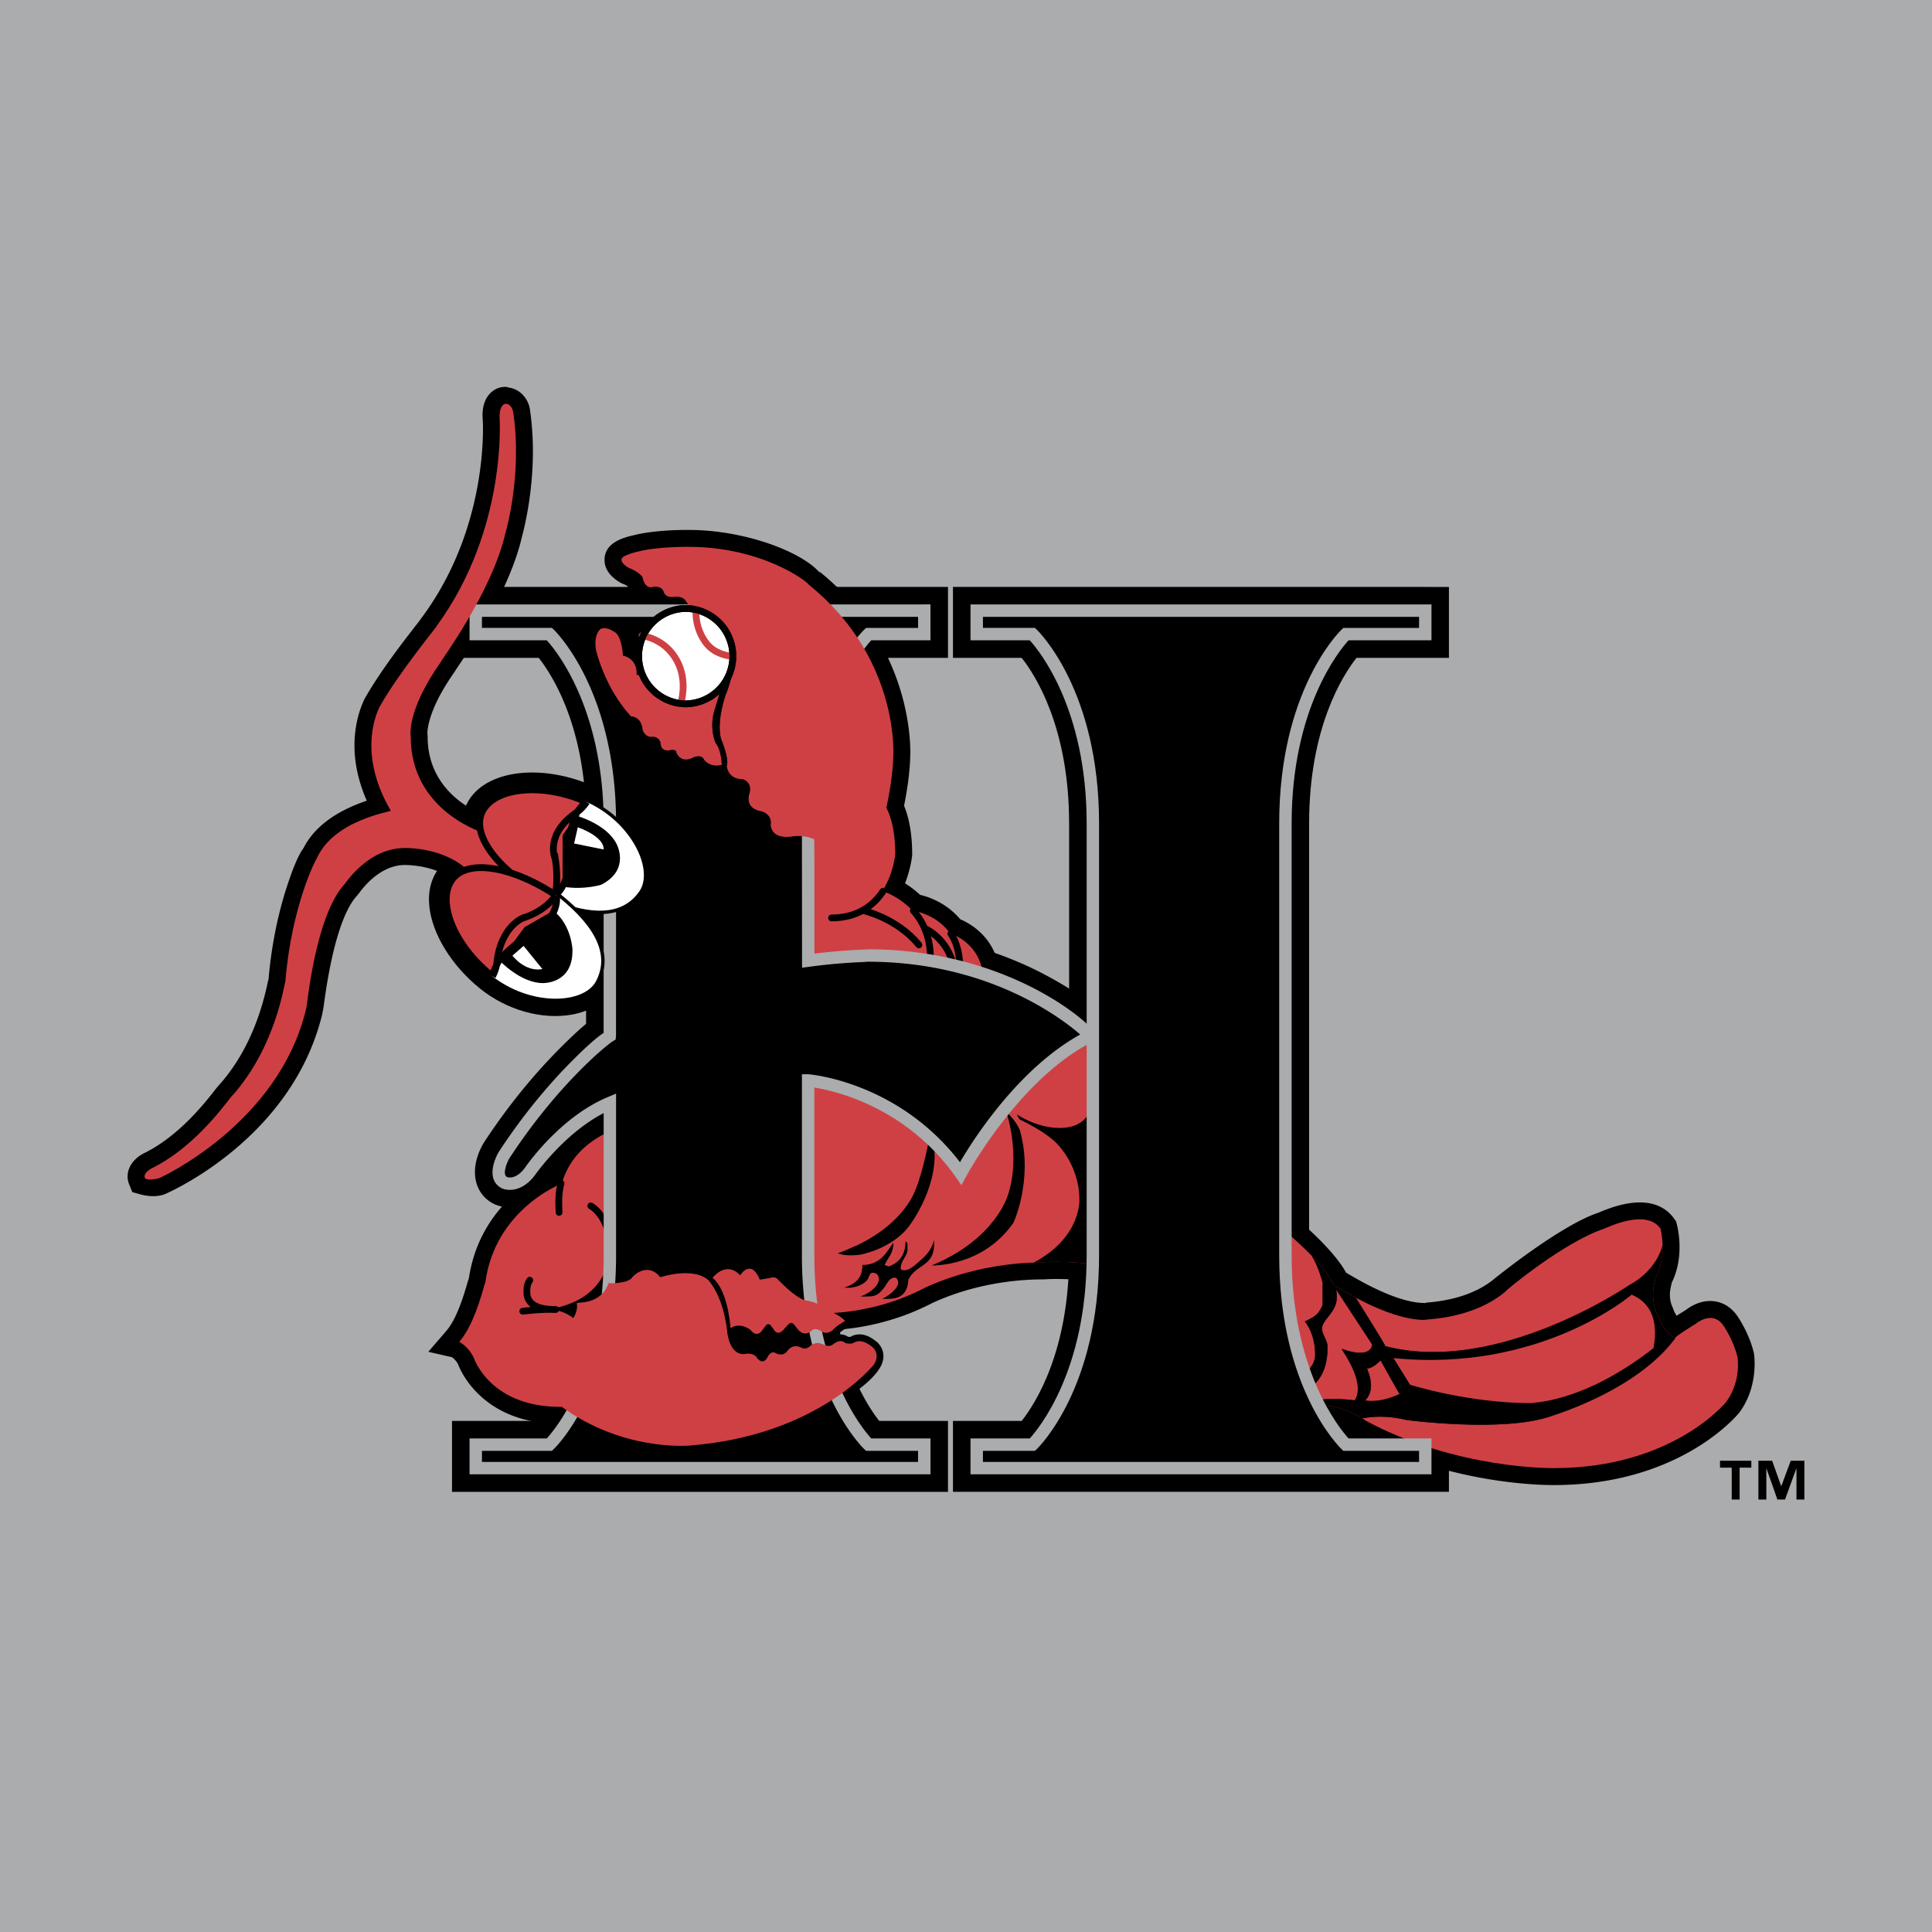 <svg xmlns="http://www.w3.org/2000/svg" width="2500" height="2500" viewBox="0 0 192.756 192.756"><path fill-rule="evenodd" clip-rule="evenodd" fill="#aaacae" d="M0 0h192.756v192.756H0V0z"/><path d="M126.129 122.363l-.643 8.881 4.518 11.23 1.496-.477c.73-.232 1.834.117 2.676.504a.6.6 0 0 1-.012.033l1.238.67c9.102 4.91 18.58 4.969 19.631 4.961 12.525 0 18.26-6.934 18.496-7.229l.051-.068c1.963-2.701 1.404-5.883 1.404-5.883-.465-1.961-1.568-3.576-1.693-3.752-.766-1.045-1.676-1.342-2.309-1.412-1.334-.146-2.387.564-2.787.879-.359.217-.643.395-.922.574a3.667 3.667 0 0 1-.295-.562l-.092-.256a2.923 2.923 0 0 1-.281-1.264c0-.451.096-.824.154-1.062.008-.029.012-.096.02-.133.602-1.207.789-2.484.789-3.539a9.698 9.698 0 0 0-.266-2.297l-.076-.295-.176-.25c-.949-1.357-3.023-2.574-7.498-.658l-.107.045c-3.846 1.281-10.398 6.619-10.398 6.619-2.4 1.963-5.629 2.242-6.689 2.336-.098.008-.148.045-.236.059l.016-.016c-2.701 0-6.439-2.201-7.668-2.926-.064-.039-.111-.064-.17-.098-1.246-2.307-4.674-5.197-5.414-5.801l-2.52-2.064-.237 3.251zM107.037 101.229l-29.41 4.051 1.031 27.178 1.42.182c.26.033 6.451.779 13.028-2.686l.07-.025c3.248-1.473 7.125-2.285 10.917-2.285l.445-.021s-.012.006 0 0c.73-.039 3.4-.057 6.02.412l2.096.377-1.344-26.396-3.986-.824-.287.037zM87.467 78.127l-12.499 2.927 3.024 18.444 8.143-1.576c4.259.494 10.964 1.289 11.595 1.408l2.1.402-.029-2.119c-.172-3.855-2.833-5.4-3.999-5.899-1.354-1.612-3.111-2.228-4.008-2.436a9.495 9.495 0 0 0-1.501-1.145c.482-1.226.658-2.309.702-2.699l.011-.093.002-.112c0-4.784-1.728-6.466-2.074-6.755l-.646-.54-.821.193zM60.871 111.076c-.194.055-4.458 1.404-6.135 5.748-1.895.926-6.959 4-7.955 10.709a5.976 5.976 0 0 0-.153.469c-.273.963-1.004 3.518-2.093 4.779l-1.803 2.088s1.508.346 2.357.539c.103.07.466.361.636.758.213.574 2.522 6.117 10.662 5.879l1.447-.041 1.374-10.936-.216-.203c2.234-1.402 3.146-3.414 3.421-4.9l.906-.34-.331-15.17-2.117.621z" fill-rule="evenodd" clip-rule="evenodd"/><path d="M142.193 58.559H95.078v7.076h6.855c1.387 1.753 4.732 6.975 4.732 16.522v43.087c0 9.547-3.346 14.77-4.732 16.521h-6.855v7.076h49.482v-7.076h-9.219c-1.387-1.752-4.73-6.975-4.73-16.521V82.157c0-9.547 3.344-14.769 4.73-16.522h9.219v-7.076h-2.367z" fill-rule="evenodd" clip-rule="evenodd"/><path d="M80.626 107.797c.097 0 9.235.773 15.225 9.275 0 0 5.314-9.951 12.947-13.721.193 0-7.826-8.018-22.221-8.018 0 .038-2.4.031-5.942.509 0-7.619-.01-13.719-.01-13.686 0-13.09 6.028-18.889 6.028-18.889h5.559v-2.343H47.463v2.343h7.354s6.026 5.798 6.026 18.889c0 0-.005 10.532-.005 21.195 0-.096-5.372 3.963-10.576 11.936 0 0-1.148 2.002 0 2.672-.063 0 1.272.697 2.607-1.082 0 0 3.321-4.877 7.973-6.832v15.199c0 13.088-6.026 18.889-6.026 18.889h-7.354v2.344h44.749v-2.344h-5.559s-6.028-5.801-6.028-18.889V107.81l.002-.013z" fill-rule="evenodd" clip-rule="evenodd"/><path d="M92.212 58.559H45.097v7.076h8.65c1.386 1.753 4.732 6.975 4.732 16.522l-.006 19.994c-.686.566-1.556 1.375-2.698 2.525-1.874 1.885-4.695 5.031-7.493 9.318l-.037.057-.033.059c-.555.969-.826 1.941-.826 2.832 0 1.299.577 2.414 1.687 3.062l.101.057.152.08c1.121.512 3.53.703 5.438-1.844l.03-.041.031-.043c.021-.031 1.472-2.088 3.655-3.906v10.938c0 9.547-3.346 14.77-4.732 16.521h-8.65v7.076H94.58v-7.076h-6.857c-1.385-1.752-4.73-6.975-4.73-16.521v-14.551c2.83.816 7.468 2.834 10.926 7.742l2.208 3.135 1.812-3.381c.051-.094 5.064-9.336 11.908-12.715l1.318-.65.004-1.475c0-2.238-4.926-5.061-7.045-6.172-3.662-1.921-9.679-4.211-17.545-4.211h-2.366v.135c-.365.027-.772.061-1.211.1 0-2.795-.004-7.054-.004-7.054l-.003-2.925c0-.307-.006-.705-.056-1.122l.055.055c0-9.547 3.346-14.769 4.73-16.522h6.857v-7.076h-2.369v.001zm-31.106 47.609l1.268.666-2.446 1.029c-.438.184-.845.414-1.259.637a41.66 41.66 0 0 1 2.437-2.332zm22.476-42.876c-1.984 2.748-5.322 8.848-5.322 18.865l.013 16.392 2.681-.359c2.53-.342 4.456-.426 5.278-.463.136-.006.243-.031.367-.045-.002 0-.021.018-.021.018 8.874 0 15.063 3.258 18.147 5.369-4.113 2.955-7.307 7.145-9.163 9.941-6.548-6.945-14.847-7.578-14.936-7.578H78.26v19.812c0 10.016 3.339 16.117 5.322 18.865H57.888c1.985-2.748 5.324-8.85 5.324-18.865v-18.76l-.007.002.007-24.329c0-10.018-3.339-16.118-5.323-18.866l25.693.001z" fill-rule="evenodd" clip-rule="evenodd"/><path d="M63.123 53.426c-1.637.37-2.512.984-2.75 1.935a2.24 2.24 0 0 0-.06.508c0 .645.294 1.502 1.565 2.251l.124.073.185.068c.124.047.289.14.419.225.189.521.529 1.129 1.178 1.5.371.212.784.301 1.207.287.464.619 1.245 1.039 2.295.963.495.615 1.021.95 1.481 1.098l.776.479 1.096 1.063.436 1.984-.513 1.357-.929.704-1.484.406-.808-.269-2.263-1.874a3.311 3.311 0 0 0-1.375-1.919c-.159-.873-.512-1.83-1.15-2.395l-.07-.062-.129-.087c-1.274-.898-2.301-.816-2.938-.588l-.221.08-.252.166c-.461.327-1.496 1.34-1.164 3.663l-.017-.239c0 .348.913 4.555 3.956 7.819l.501.538h.245l.024.127a2.62 2.62 0 0 0 1.928 1.826c.222.559.582.903.879 1.091.254.16.641.3 1.127.335a2.68 2.68 0 0 0 1.101.771c.439.159 1.101.234 1.897-.034.578.476 1.249.771 1.995.783.388.576.922.999 1.614 1.205a3.52 3.52 0 0 0-.035.441c0 1.344.837 2.335 2.207 2.751l.018.136c.178 1.372 1.311 2.865 3.919 2.561l.394-.046c.336-.011.807.034 1.021.205l.108.084.12.066c.327.181.996.408 1.798-.096.985-.62 1.632-.752 1.98-.771.254.051.949.239 1.124.763l.009.016c.004.017 1.645 5.15 1.645 5.15l1.64-5.389c1.208-3.934 1.848-7.473 1.848-10.235l-.005-.092-.001-.065c-.046-2.482-.836-11.1-9.079-17.73l.084.175c-1.695-2.072-7.421-4.316-13.124-4.316-.109-.002-3.344-.041-5.577.554zm-.059.014l.058-.014c.007-.001.012-.004.019-.006l-.077.02zM74.508 125.924c-.259.051-.508.209-.728.391a2.107 2.107 0 0 0-1.957-.207c-.388.152-.809.465-1.134.799-.595-.361-1.349-.549-2.258-.557a9.329 9.329 0 0 0-2.402.342c-.738-.662-1.622-.854-2.521-.418-.296.146-.873.494-1.021.947l.017-.131.02-.027c-.208.209-1.301.336-1.67.291l-.547-.066-.233.504c-.397 1.193-1.398 1.434-2.323 1.512-.582.049-.877.293-.877.723v.059l.01.061c.286 1.594-3.432 3.871-5.277 4.723l-.526.244.161.559c.627 2.162 3.438 4.484 3.559 4.582 6.646 5.396 14.124 4.734 14.429 4.529l-.379.115.467-.035.166-.018a35.143 35.143 0 0 0 4.618-.75c1.469-.338 2.744-.719 3.899-1.162.96-.371 2.087-.826 3.166-1.393l2.513-1.488 1.062-.738.358-.266c.931-.691 1.985-1.473 2.656-2.531.809-1.279.18-2.354-.441-2.762-1.238-.973-2.168-.572-2.51-.352a.328.328 0 0 1 .043-.023.65.65 0 0 1-.25-.02 1.353 1.353 0 0 0-1.08-.178c.024-.016.082-.049.082-.049.122-.176.776-.609.979-.711l.707-.352-.425-.656c-.473-.666-1.744-1.213-2.199-1.396-.789-.701-1.848-.902-2.19-.943-.798-.311-1.789-1.301-2.168-1.678l-.661-.373.548.279c-.442-.611-1.17-.639-1.66-.408l.177-.055-.533.088c-.55-.949-1.191-1.097-1.667-1.005zm-16.294 3.98l.01.121c-.005-.041-.003-.08-.01-.121zm17.215 2.516l-.001.002.001-.002zm3.233.721l.251-.291.18.225c.425.5.939.688 1.462.6-.043.033-.091.045-.133.08-.046.037-.143.104-.153.111l-.167-.074c-.752-.318-1.509-.127-2.026.514-.139.189-.152.184-.318.123l-.11.002c-.244-.123-.498-.213-.753-.15-.522.125-.798.588-.877.74-.47-.686-1.4-.705-1.895-.586l.099-.016a.513.513 0 0 1-.421-.131c-.301-.266-.467-.83-.538-1.205.475-.281.934-.064 1.187.129l-.124-.125c.432.564.884.676 1.188.672.598-.01.947-.455 1.01-.545l.139-.184c.021.021.045.047.067.066.262.344.56.514.79.539.619.074 1.06-.401 1.142-.494zM49.389 81.686l-.503-.148c-.254-.075-6.22-1.906-6.22-8.039v-.09l-.019-.16c-.002-.02-.187-2.118 2.705-6.214l.011-.017.074-.128.253-.378c3.433-5.072 5.581-9.438 6.389-12.979.179-.646 1.089-4.159 1.089-8.522a28.11 28.11 0 0 0-.279-4.023c-.096-.981-.761-1.959-1.824-2.258-.06-.025-.127-.022-.19-.04-.158-.031-.297-.094-.472-.091l-.038.001h-.005l.001.001a1.97 1.97 0 0 0-.781.169c-.443.195-1.437.838-1.437 2.651 0 .093.003.19.008.289l.001.029.007.065c.002.018.027.376.027 1.004 0 2.831-.511 11.157-5.981 18.64 0 0-.184.25-.358.49l-.266.346c-1.202 1.544-3.705 4.757-5.218 7.464l-.038.068-.071.169c-.368.825-.889 2.357-.889 4.403 0 1.561.32 3.425 1.228 5.498-3.123 1.056-5.263 2.644-6.331 4.764-.446.593-.945 1.704-1.631 3.788-.651 1.986-1.493 5.2-1.836 9.256-.035.123-.07.254-.086.332-.863 4.096-2.454 7.49-4.728 10.09l.003-.002a7.464 7.464 0 0 0-.491.574c-.985 1.266-3.601 4.629-7.062 6.338l.007-.004c-1.393.678-2.03 1.975-1.548 3.15l.312.766.798.223c.444.123 1.584.367 2.543-.061 1.302-.582 12.809-6.025 15.642-18.066l-.025.047c.061-.227.104-.479.152-.836.957-7.106 2.336-9.851 3.324-10.903-.039.041.195-.243.195-.243.613-.842 2.284-2.798 4.563-2.798.167-.001 3.416-.016 5.253 1.897l.256.266.7 1.094 1.046.025 7.846-.5-6.106-7.397zm2.074-40.307a.116.116 0 0 1-.011.016c-.008-.038-.02-.067-.029-.103l.04.087z" fill-rule="evenodd" clip-rule="evenodd"/><path d="M58.332 79.925c-4.554-1.933-9.236-1.27-10.275 1.176-1.038 2.445 2.04 6.097 6.638 8.476 4.553 1.932 7.559 1.681 9.16-.749 1.363-2.218-.97-6.971-5.523-8.903z" fill-rule="evenodd" clip-rule="evenodd" fill="#fff"/><path d="M46.469 80.427c-1.399 3.3 1.657 7.691 7.433 10.679l.058.03.06.027c5.372 2.279 9.163 1.813 11.273-1.387.765-1.241.872-2.836.33-4.537-.932-2.919-3.468-5.563-6.618-6.9-5.442-2.31-11.065-1.373-12.536 2.088zm3.106 1.716c0-.139.022-.262.067-.369.531-1.25 4.132-1.912 8.016-.263 2.695 1.144 4.205 3.288 4.68 4.775.129.407.18.749.18 1.021 0 .284-.055.491-.132.616-.364.553-1.564 2.361-6.957.091-3.866-2.016-5.854-4.579-5.854-5.871z" fill-rule="evenodd" clip-rule="evenodd"/><path d="M48.964 97.281c-3.844-3.113-5.458-7.56-3.786-9.625s6.34-1.062 10.6 1.881c3.844 3.113 5.033 5.885 3.639 8.441-1.315 2.247-6.608 2.417-10.453-.697z" fill-rule="evenodd" clip-rule="evenodd" fill="#fff"/><path d="M43.839 86.572c-.816 1.009-1.163 2.351-1.002 3.882.289 2.751 2.221 5.882 5.043 8.165 2.66 2.154 6.185 3.152 9.199 2.604 1.757-.318 3.114-1.162 3.824-2.373 1.861-3.411.493-6.98-4.04-10.652l-.052-.042-.053-.036c-5.351-3.697-10.662-4.333-12.919-1.548zm2.426 3.522c-.062-.593.028-1.074.253-1.353.757-.936 4.252-.55 8.234 2.185 2.852 2.327 3.501 3.943 3.501 4.979 0 .608-.222 1.014-.349 1.247-.119.201-.581.523-1.442.68-1.536.279-4.137-.047-6.414-1.891-2.104-1.704-3.589-3.999-3.783-5.847z" fill-rule="evenodd" clip-rule="evenodd"/><path d="M127.818 122.482s4.502 3.684 5.219 5.73c.205 0 5.217 3.477 9.104 3.477 0-.102 4.604 0 7.98-2.762.102-.203 5.934-5.012 9.922-6.342.309-.104 4.197-2.047 5.629 0 0 0 .717 2.762-.512 4.91.102 0-.715 1.74.205 3.684 0 .102.613 1.637 1.738 2.352 0-.203 2.047-1.432 2.047-1.432s1.637-1.432 2.762.104c0 0 1.029 1.469 1.432 3.172 0 0 .434 2.354-1.125 4.5 0 0-5.318 6.6-17.186 6.6-.104 0-9.721.152-18.824-4.758.102 0-2.967-2.045-5.219-1.33l-3.785-9.412.613-8.493z" fill-rule="evenodd" clip-rule="evenodd" fill="#cf4044"/><path d="M130.93 125.352c.461.789.783 1.652 1.047 2.631v2.197c-.436 1.062-.895 1.232-1.764 1.668.58.748 1.016 1.908 1.016 3.309 0 .891-.629 1.684-1.48 2.145l.568 1.412c1.326-.789 2.119-2.096 2.119-4.305 0-.701-.555-1.281-.555-1.838 0-.916 1.473-1.643 1.473-3.115a4.93 4.93 0 0 0-.129-1.152.745.745 0 0 0-.188-.09c-.283-.81-1.156-1.872-2.107-2.862z" fill-rule="evenodd" clip-rule="evenodd"/><path d="M130.93 125.352c.461.789.783 1.652 1.047 2.631v2.197c-.436 1.062-.895 1.232-1.764 1.668.58.748 1.016 1.908 1.016 3.309 0 .891-.629 1.684-1.48 2.145m.567 1.411c1.326-.789 2.119-2.096 2.119-4.305 0-.701-.555-1.281-.555-1.838 0-.916 1.473-1.643 1.473-3.115a4.93 4.93 0 0 0-.129-1.152" fill="none" stroke="#000" stroke-width=".051" stroke-linecap="round" stroke-miterlimit="2.613"/><path d="M133.25 128.541l3.668 5.594s0 1.559-3.027.459c-.092 0 2.477 3.303 1.283 5.135 0 0-2.658-.367-4.125.092 0-.074-.121-.027-.266.055l.207.512c1.785-.566 4.084.602 4.908 1.109.836-.164 2.438-.336 4.412.158 0 0 9.629 1.283 14.396-.367.184-.092 8.436-2.475 12.383-7.736l.012-.02c-1.125-.717-1.736-2.25-1.736-2.352-.92-1.943-.104-3.684-.205-3.684.6-1.049.736-2.244.717-3.195-.1.412-.732 2.561-3.375 3.965 0 0-13.113 8.988-24.301 6.053.074 0-2.104-3.494-2.961-4.867-1.225-.656-2.074-1.209-2.195-1.238l-.021.018.226.309zm33.855 4.984l.031-.057a.14.14 0 0 0-.031.057z" fill-rule="evenodd" clip-rule="evenodd"/><path d="M133.25 128.541l3.668 5.594s0 1.559-3.027.459c-.092 0 2.477 3.303 1.283 5.135 0 0-2.658-.367-4.125.092 0-.074-.121-.027-.266.055m5.115 1.62c.836-.164 2.438-.336 4.412.158 0 0 9.629 1.283 14.396-.367.184-.092 8.436-2.475 12.383-7.736l.012-.02m.004-.006l.031-.057m-1.259-9.167c-.1.412-.732 2.561-3.375 3.965 0 0-13.113 8.988-24.301 6.053.074 0-2.104-3.494-2.961-4.867m-2.195-1.239l-.021.018.227.311" fill="none" stroke="#000" stroke-width=".051" stroke-linecap="round" stroke-miterlimit="2.613"/><path d="M137.744 135.693s-.736.826-1.377.826c0 .092 1.008 2.018-.184 3.209-.092 0 1.375.367 3.484-.643.001.093-1.923-3.392-1.923-3.392z" fill-rule="evenodd" clip-rule="evenodd" fill="#cf4044"/><path d="M137.744 135.693s-.736.826-1.377.826c0 .092 1.008 2.018-.184 3.209-.092 0 1.375.367 3.484-.643.001.093-1.923-3.392-1.923-3.392" fill="none" stroke="#000" stroke-width=".051" stroke-linecap="round" stroke-miterlimit="2.613"/><path d="M80.295 130.963s5.846.75 12.025-2.506c.083 0 4.843-2.506 11.777-2.506.082-.084 3.506-.166 6.764.418l-1.17-22.967-2.42-.502-27.895 3.842.919 24.221z" fill-rule="evenodd" clip-rule="evenodd" fill="#cf4044"/><path d="M92.759 113.26s-.553 3.342-1.434 5.482c-.032 0-.981 3.211-5.88 5.535-.031-.033-1.091.527-1.84.746 0 0 .555.361 2.125.168 0 .023 3.261-.555 4.976-2.875.024 0 3.26-4.299 2.391-8.453l-.338-.603zM89.135 123.984c-.651.869-1.254 2.223-3.09 2.223 0 1.424-.821 1.932-1.836 2.27h.58c.701-.049 1.377-.338 1.739-.773.193-.24.193-.725.531-.725.41 0 .628.291.628.629 0 .82-1.208 1.545-1.836 1.74.362.023.482 0 .773 0 .893 0 1.135-.34 1.546-.822.29-.338.507-1.062 1.11-1.062.219 0 .339.361.339.482 0 .678-1.135 1.426-1.594 1.641h.58c1.449 0 1.932-.699 2.029-1.93.748-1.498 2.415-1.281 2.561-3.287v-.674c-.29 1.182-.966 1.713-1.836 2.463-.194.168-.677.58-1.16.58-.145 0-.338-.051-.338-.193 0-.725.507-1.016.677-1.74v-.773l-.193-.193c0 1.305-.604 2.15-1.691 2.514l-.386-.145c.314-.773.869-1.064.869-2.271v.046h-.002zM100.586 111.568s1.207 4.107-.049 7.729c0 0-1.256 4.35-7.584 6.957 0 0 5.023.193 8.117-4.203.047 0 2.027-4.348.723-9.129.049 0-.338-1.064-1.4-1.98 0-.049.193.626.193.626z" fill-rule="evenodd" clip-rule="evenodd"/><path d="M103.135 125.967c4.838-2.561 4.553-6.379 4.553-6.33 0-3.238-2.078-5.363-2.078-5.363-1.111-1.305-3.912-2.607-3.912-2.607l-.242-.484s1.934 1.354 4.25 1.354c0-.049 3.334.338 3.334-3.334.057-.057.533-.158.936-.236l.887 17.404c-3.258-.584-6.682-.502-6.764-.418-.328-.002-.65.004-.964.014z" fill-rule="evenodd" clip-rule="evenodd"/><path d="M88.018 88.891s1.644.495 3.013 1.955c0 0 2.369.301 3.758 2.279 0 0 3.164.896 3.326 4.561 0-.08-12.042-1.475-12.042-1.475l-6.691 1.295-2.488-15.168 10.962-2.566s1.465 1.221 1.465 5.456c0-.045-.149 1.897-1.271 3.646l-.032.017z" fill-rule="evenodd" clip-rule="evenodd" fill="#cf4044"/><path d="M86.141 90.85s3.339.733 5.537 3.42m.572-1.648s2.306.942 2.917 3.875m-4.04-5.636c.982 1.092 1.793 2.774 1.691 5.039m2.048-2.751c.614.905.96 2.185.884 3.89m-7.653-8.122c-.913 1.401-2.532 2.666-5.131 2.666" fill="none" stroke="#000" stroke-width=".676" stroke-linecap="round" stroke-miterlimit="2.613"/><path d="M61.604 124.461l-.773.289c0-.047.194 4.977-6.231 5.895 0 0 1.594-.098 2.826 1.064 0 0-1.086 8.621-1.086 8.646-7.416.219-9.058-4.879-9.058-4.855-.434-1.014-1.375-1.615-1.465-1.615 1.706-1.975 2.514-5.926 2.604-5.926.987-7.361 7.631-9.877 7.631-9.877 1.17-4.176 5.298-5.387 5.298-5.387l.254 11.766z" fill-rule="evenodd" clip-rule="evenodd" fill="#cf4044"/><path d="M55.973 118.059c-.235.842-.255 1.803-.196 2.902m-3.62 9.859s1.859-.244 3.284-.17m-.12 0c-.024-.023-2.851.17-2.753-1.812 0-.023-.049-.65.289-1.111m6.087-7.415s1.961 1.014 1.961 4.445" fill="none" stroke="#000" stroke-width=".676" stroke-linecap="round" stroke-miterlimit="2.613"/><path d="M80.627 107.795c.097 0 9.237.775 15.228 9.275 0 0 5.315-9.951 12.948-13.719.191 0-7.828-8.02-22.223-8.02 0 .038-2.4.031-5.942.511 0-7.619-.011-13.721-.011-13.688 0-13.09 6.028-18.889 6.028-18.889h5.56v-2.344h-44.75v2.344h7.355s6.027 5.799 6.027 18.889c0 0-.006 10.534-.006 21.197 0-.098-5.371 3.961-10.576 11.934 0 0-1.148 2.004 0 2.672-.063 0 1.273.699 2.607-1.082 0 0 3.322-4.877 7.975-6.832v15.199c0 13.09-6.027 18.891-6.027 18.891h-7.355v2.342h44.751v-2.342h-5.56s-6.028-5.801-6.028-18.891V107.795h-.001z" fill-rule="evenodd" clip-rule="evenodd"/><path d="M92.216 60.302h-45.37v3.582h7.706c.912 1.001 5.677 6.781 5.677 18.27l-.006 20.902c-1.027.662-2.588 2.227-3.208 2.85-1.815 1.826-4.55 4.879-7.267 9.041-.305.529-.61 1.307-.61 2.027 0 .602.212 1.166.817 1.518l.099.059c.646.295 2.072.355 3.315-1.305.045-.064 2.889-4.135 6.859-6.193v14.189c0 11.488-4.765 17.27-5.677 18.271h-7.706v3.58h45.99v-3.58h-5.912c-.911-1.002-5.676-6.783-5.676-18.271v-16.738c2.137.348 9.216 1.99 14.101 8.924l.579.822.474-.889c.052-.098 5.313-9.82 12.674-13.455l.346-.17.004-.389c0-.787-8.451-8.635-22.846-8.635h-.016l-.082.011-.373.018a60.69 60.69 0 0 0-4.852.403l-.005-8.997c-.003-2.381-.005-3.522-.091-4.08l.086.086c0-11.489 4.766-17.269 5.676-18.27h5.912v-3.582h-.618v.001zm-.62 1.24v1.104h-5.189l-.181.173c-.253.245-6.218 6.135-6.218 19.336l.012 14.396.702-.095c2.615-.353 4.596-.438 5.442-.476.144-.006.289-.019.428-.04l-.012.011c11.943 0 19.277 5.592 21.193 7.26-6.139 3.404-10.598 10.357-11.997 12.742-6.208-8.086-15.061-8.777-15.149-8.777h-.618l-.002 18.066c0 13.201 5.965 19.092 6.218 19.336l.181.174h5.189v1.104H48.084v-1.104h6.984l.179-.174c.254-.244 6.219-6.135 6.219-19.336v-16.131l-.86.361c-4.767 2.002-8.107 6.848-8.246 7.055-.944 1.256-1.758.912-1.792.896-.495-.295.069-1.539.235-1.83 4.775-7.318 9.737-11.344 10.319-11.695l.298-.182.04-.365.006-21.197c0-13.202-5.965-19.091-6.219-19.336l-.179-.173h-6.984v-1.104l43.512.001z" fill-rule="evenodd" clip-rule="evenodd" fill="#aaacae"/><path d="M128.248 82.154c0-13.09 6.027-18.889 6.027-18.889h7.924v-2.344H97.447v2.344h5.561s6.027 5.799 6.027 18.889v43.088c0 13.09-6.027 18.891-6.027 18.891h-5.561v2.342h44.752v-2.342h-7.924s-6.027-5.801-6.027-18.891V82.154z" fill-rule="evenodd" clip-rule="evenodd"/><path d="M142.199 60.302H96.828v3.582h5.913c.91 1.001 5.676 6.781 5.676 18.27v43.088c0 11.488-4.766 17.27-5.676 18.271h-5.913v3.58h45.991v-3.58h-8.273c-.912-1.002-5.678-6.783-5.678-18.271V82.154c0-11.489 4.766-17.269 5.678-18.27h8.273v-3.582h-.62zm-.619 1.24v1.104h-7.553l-.182.173c-.254.245-6.219 6.135-6.219 19.336v43.088c0 13.201 5.965 19.092 6.219 19.336l.182.174h7.553v1.104H98.068v-1.104h5.189l.18-.174c.254-.244 6.217-6.135 6.217-19.336V82.154c0-13.202-5.963-19.091-6.217-19.336l-.18-.173h-5.189v-1.104l43.512.001z" fill-rule="evenodd" clip-rule="evenodd" fill="#aaacae"/><path d="M63.513 55.067s-1.401.313-1.498.701c.024 0-.217.337.725.894.023 0 .966.362 1.353.893 0-.023.192 1.305 1.087.991.023 0 .845-.169 1.062.555 0-.023.12.605 1.11.436 0 0 .701-.073 1.016.338 0-.024.411.797 1.087.894l1.134.7 1.594 1.545.653 2.971-.862 2.284-1.579 1.194-2.293.628-1.595-.532-2.537-2.102-.458-.146s.192-1.545-1.376-1.907c.024 0-.073-1.714-.701-2.271 0 .025-.772-.651-1.449-.41 0-.024-.772.386-.532 2.077 0 .025.846 3.817 3.503 6.667 0 0 1.062 0 1.16 1.353 0 0 .241.846 1.086.676.048.024.701.072.725.821.024 0 .024.749 1.039.507.048-.025.532-.072.532.291 0 0 .435 1.159 1.762.41.072 0 .749-.314 1.015.313.024 0 .701.967 2.174.314.072-.023-.073 1.595 1.69 1.595 0 0 1.063.313.58 1.594.024.049-.41 1.354 1.329 1.619 0 0 1.04.314.845 1.377.024 0-.024 1.376 2.053 1.135 0-.025 1.642-.291 2.658.507 0 .024 1.521-1.087 3.067-1.087-.024 0 2.076.218 2.632 1.958-.024 0 1.836-5.459 1.836-9.952-.048.049.435-9.42-8.453-16.57 0-.193-4.541-3.768-11.981-3.768 0 0-3.164-.049-5.193.507z" fill-rule="evenodd" clip-rule="evenodd" fill="#cf4044"/><path d="M73.115 65.47s.217 1.587-.744 3.884c0 0-.918 2.59-.459 4.344 0 0 .829 1.948.587 2.706-.026-.155-.03-.257-.048-.251a3.012 3.012 0 0 1-.419.15c-.023-.535-.132-1.606-.621-2.187 0 0-.709-1.503-.042-3.467-.029 0 .483-1.355.698-2.622l.771-2.042-.033-.15.31-.365z" fill-rule="evenodd" clip-rule="evenodd"/><path d="M73.115 65.47s.217 1.587-.744 3.884c0 0-.918 2.59-.459 4.344 0 0 .829 1.948.587 2.706m-.468-.101c-.023-.535-.132-1.606-.621-2.187 0 0-.709-1.503-.042-3.467-.029 0 .483-1.355.698-2.622m.738-2.193l.311-.365" fill="none" stroke="#000" stroke-width=".051" stroke-linecap="round" stroke-miterlimit="2.613"/><path d="M68.358 60.707a4.758 4.758 0 1 1 0 9.517 4.76 4.76 0 0 1 0-9.517z" fill-rule="evenodd" clip-rule="evenodd" fill="#fff"/><path d="M68.358 60.707a4.758 4.758 0 1 1 0 9.517 4.76 4.76 0 0 1 0-9.517z" fill="none" stroke="#000" stroke-width=".676" stroke-miterlimit="2.613"/><path d="M69.441 60.83c-.031.481-.026 1.979 1.037 3.356.721.932 1.855 1.228 2.64 1.315m-9.058-2.082c.915.163 2.485.702 3.461 2.468.925 1.672.638 3.453.406 4.317" fill="none" stroke="#cf4044" stroke-width=".676" stroke-linecap="round" stroke-miterlimit="2.613"/><path d="M68.358 60.707a4.758 4.758 0 1 1 0 9.517 4.76 4.76 0 0 1 0-9.517z" fill="none" stroke="#000" stroke-width=".676" stroke-miterlimit="2.613"/><path d="M86.942 134.316c-1.111-.869-1.739-.361-1.787-.338-.314.168-.797.023-.797.023-.532-.459-1.087.025-1.111.025-.58.531-1.111.072-1.135.096-.797-.361-1.256.17-1.281.17-.532.482-.917.119-.99.119-.796-.336-1.207.291-1.255.34-.484.676-1.087.266-1.136.289-.507-.387-.846.314-.846.314-.482.965-1.063.145-1.063.145-.361-.629-1.255-.41-1.255-.41-1.548.143-1.758-2.268-1.739-2.314h-.004c-.439-3.664-1.861-5.021-1.861-5.021l.123.094.002-.006c-1.499-1.543-4.902-.434-4.926-.408-1.328-1.645-2.801-.025-2.778-.025-.362.678-2.453.662-2.386.594-.741 2.225-3.167 1.887-3.167 2.021.473 2.629-5.659 5.459-5.659 5.459.575 1.984 3.337 4.246 3.337 4.246 6.426 5.217 13.671 4.49 13.623 4.49 12.85-1.014 18.333-8.113 18.333-8.064.749-1.186-.242-1.839-.242-1.839z" fill-rule="evenodd" clip-rule="evenodd" fill="#cf4044"/><path d="M72.884 132.502c1.009-.639 2.003.193 1.981.172.628.82 1.112.145 1.112.145s.386-.531.41-.531c.266-.41.555 0 .555 0s.193.291.218.291c.411.797.99.119.99.119s.436-.529.484-.529c.313-.412.603 0 .603 0l.387.482c.676.797 1.304.119 1.329.145.313-.387.869-.049.869-.049.653.508 1.136 0 1.208.023.242-.385 1.28-.99 1.28-.965-.41-.578-1.956-1.184-1.956-1.184-.725-.773-2.078-.895-2.078-.895-1.183-.434-2.584-2.029-2.632-2.029-.314-.434-.821-.191-.821-.191s-.99.168-1.014.168c-.896-2.172-1.957-.457-1.957-.434-1.16-1.232-2.263-.33-2.763.236 1.39 1.159 1.724 4.104 1.795 5.026zM15.18 116.539s-.941.461-.725.99c0 0 .169.34 1.401.023.025.023 11.981-5.41 14.686-16.906.097-.098.869-9.275 3.865-12.464.097-.096 2.318-3.575 5.99-3.575.098 0 4.058-.096 6.474 2.416.193 0 .675.87.675.87l4.542-.291-3.672-4.444s-7.439-2.125-7.439-9.661c0 0-.483-2.512 2.995-7.439-.096 0 5.121-6.958 6.473-12.947.098-.291 1.644-5.893.773-11.884 0 0-.096-.966-.797-.941 0 0-.579.024-.579 1.329 0 0 .816 11.137-6.269 20.829.104 0-3.751 4.584-5.731 8.126 0 .104-2.396 4.273 1.147 10.316 0 .104-5.731.938-7.398 4.792 0-.104-2.501 4.585-3.125 12.296-.105 0-.834 6.252-5.21 11.254-.106-.105-3.308 4.958-8.076 7.311z" fill-rule="evenodd" clip-rule="evenodd" fill="#cf4044"/><path d="M58.332 79.925c-4.554-1.933-9.236-1.27-10.275 1.176-1.038 2.445 2.04 6.097 6.638 8.476 4.552 1.932 7.559 1.681 9.16-.749 1.363-2.218-.97-6.971-5.523-8.903z" fill-rule="evenodd" clip-rule="evenodd" fill="#cf4044"/><path d="M58.332 79.925c-4.554-1.933-9.236-1.27-10.275 1.176-1.038 2.445 2.04 6.097 6.638 8.476 4.552 1.932 7.559 1.681 9.16-.749 1.363-2.218-.97-6.971-5.523-8.903z" fill="none" stroke="#000" stroke-width=".678" stroke-miterlimit="2.613"/><path d="M55.33 89.431l.476-1.502-.079-2.926 1.343-3.398 1.3-1.662c4.528 1.943 6.845 6.675 5.484 8.886-1.471 2.233-4.13 2.625-8.084 1.174l-.44-.572z" fill-rule="evenodd" clip-rule="evenodd" fill="#fff"/><path d="M57.571 81.027s-1.046 2.251-.886 4.301c.152.082.222 2.752-1.33 4.05 0 0 .422-1.277.036-3.753-.042.024-1.051-2.443 2.18-4.598-.035.018.465-.285.961-1.015a6.51 6.51 0 0 0-.123-.053c-.377.472-.838 1.068-.838 1.068z" fill-rule="evenodd" clip-rule="evenodd" fill="#cf4044"/><path d="M57.571 81.027s-1.046 2.251-.886 4.301c.152.082.222 2.752-1.33 4.05 0 0 .422-1.277.036-3.753-.042.024-1.051-2.443 2.18-4.598-.035.018.465-.285.961-1.015m-.122-.053c-.378.472-.838 1.068-.838 1.068" fill="none" stroke="#000" stroke-width=".676" stroke-miterlimit="2.613"/><path d="M57.504 81.384s2.937.791 3.981 2.753c0 0 1.468 2.556-1.433 4.098.065.02-1.801.59-3.894.229-.043.022-.028-5.135-.028-5.135l1.374-1.945z" fill-rule="evenodd" clip-rule="evenodd"/><path d="M48.966 97.277c-3.844-3.112-5.459-7.558-3.785-9.623 1.671-2.065 6.34-1.062 10.599 1.88 3.843 3.113 5.032 5.885 3.639 8.441-1.316 2.246-6.608 2.416-10.453-.698z" fill-rule="evenodd" clip-rule="evenodd" fill="#cf4044"/><path d="M48.966 97.277c-3.844-3.112-5.459-7.558-3.785-9.623 1.671-2.065 6.34-1.062 10.599 1.88 3.843 3.113 5.032 5.885 3.639 8.441-1.316 2.246-6.608 2.416-10.453-.698z" fill="none" stroke="#000" stroke-width=".678" stroke-miterlimit="2.613"/><path d="M48.985 97.293l.652-1.694 2.372-2.847 2.53-1.343.842-2.143c.133.088.267.178.4.27 3.843 3.113 5.032 5.885 3.639 8.441-1.315 2.24-6.591 2.414-10.435-.684z" fill-rule="evenodd" clip-rule="evenodd" fill="#fff"/><path d="M49.698 95.951c.406-.494 1.696-1.958 3.25-2.635 0 0 2.826-1.53 2.578-3.955l-.078-.052c-.22.349-1.082 1.525-3.08 2.22 0-.049-2.415.724-2.803 4.589 0-.038-.03.528-.428 1.296l-.077-.061.638-1.402z" fill-rule="evenodd" clip-rule="evenodd" fill="#cf4044"/><path d="M49.698 95.951c.406-.494 1.696-1.958 3.25-2.635 0 0 2.826-1.53 2.578-3.955m-.078-.052c-.22.349-1.082 1.525-3.08 2.22 0-.049-2.415.724-2.803 4.589 0-.038-.03.528-.428 1.296m-.076-.06l.637-1.402" fill="none" stroke="#000" stroke-width=".676" stroke-miterlimit="2.613"/><path d="M52.336 92.501l-2.471 3.361s2.077 2.221 4.299 2.221c0 0 2.947.1 2.947-3.187.048.048-.054-2.617-1.889-4.018.001-.047-2.886 1.623-2.886 1.623z" fill-rule="evenodd" clip-rule="evenodd"/><path d="M57.277 84.156l.369-1.615s2.634.877 2.578 2.211l-2.947-.596zM52.238 94.374l-1.113.969s1.251 1.669 2.992 1.343l-1.879-2.312z" fill-rule="evenodd" clip-rule="evenodd" fill="#fff"/><path d="M139.035 135.498l1.65 2.658s5.779 1.836 12.105 1.836c0-.094 5.043.09 12.195-5.504-.092 0 1.102-3.943-2.199-5.318-.093.092-9.171 7.793-23.751 6.328z" fill-rule="evenodd" clip-rule="evenodd" fill="#cf4044"/><path d="M174.73 146.428h-1.168v3.18h-.789v-3.18h-1.168v-.688h3.125v.688zm5.293 3.179h-.789v-3.078h-.02l-1.121 3.078h-.762l-1.086-3.078h-.018v3.078h-.791v-3.867h1.371l.9 2.525h.018l.938-2.525h1.359v3.867h.001z" fill-rule="evenodd" clip-rule="evenodd"/></svg>